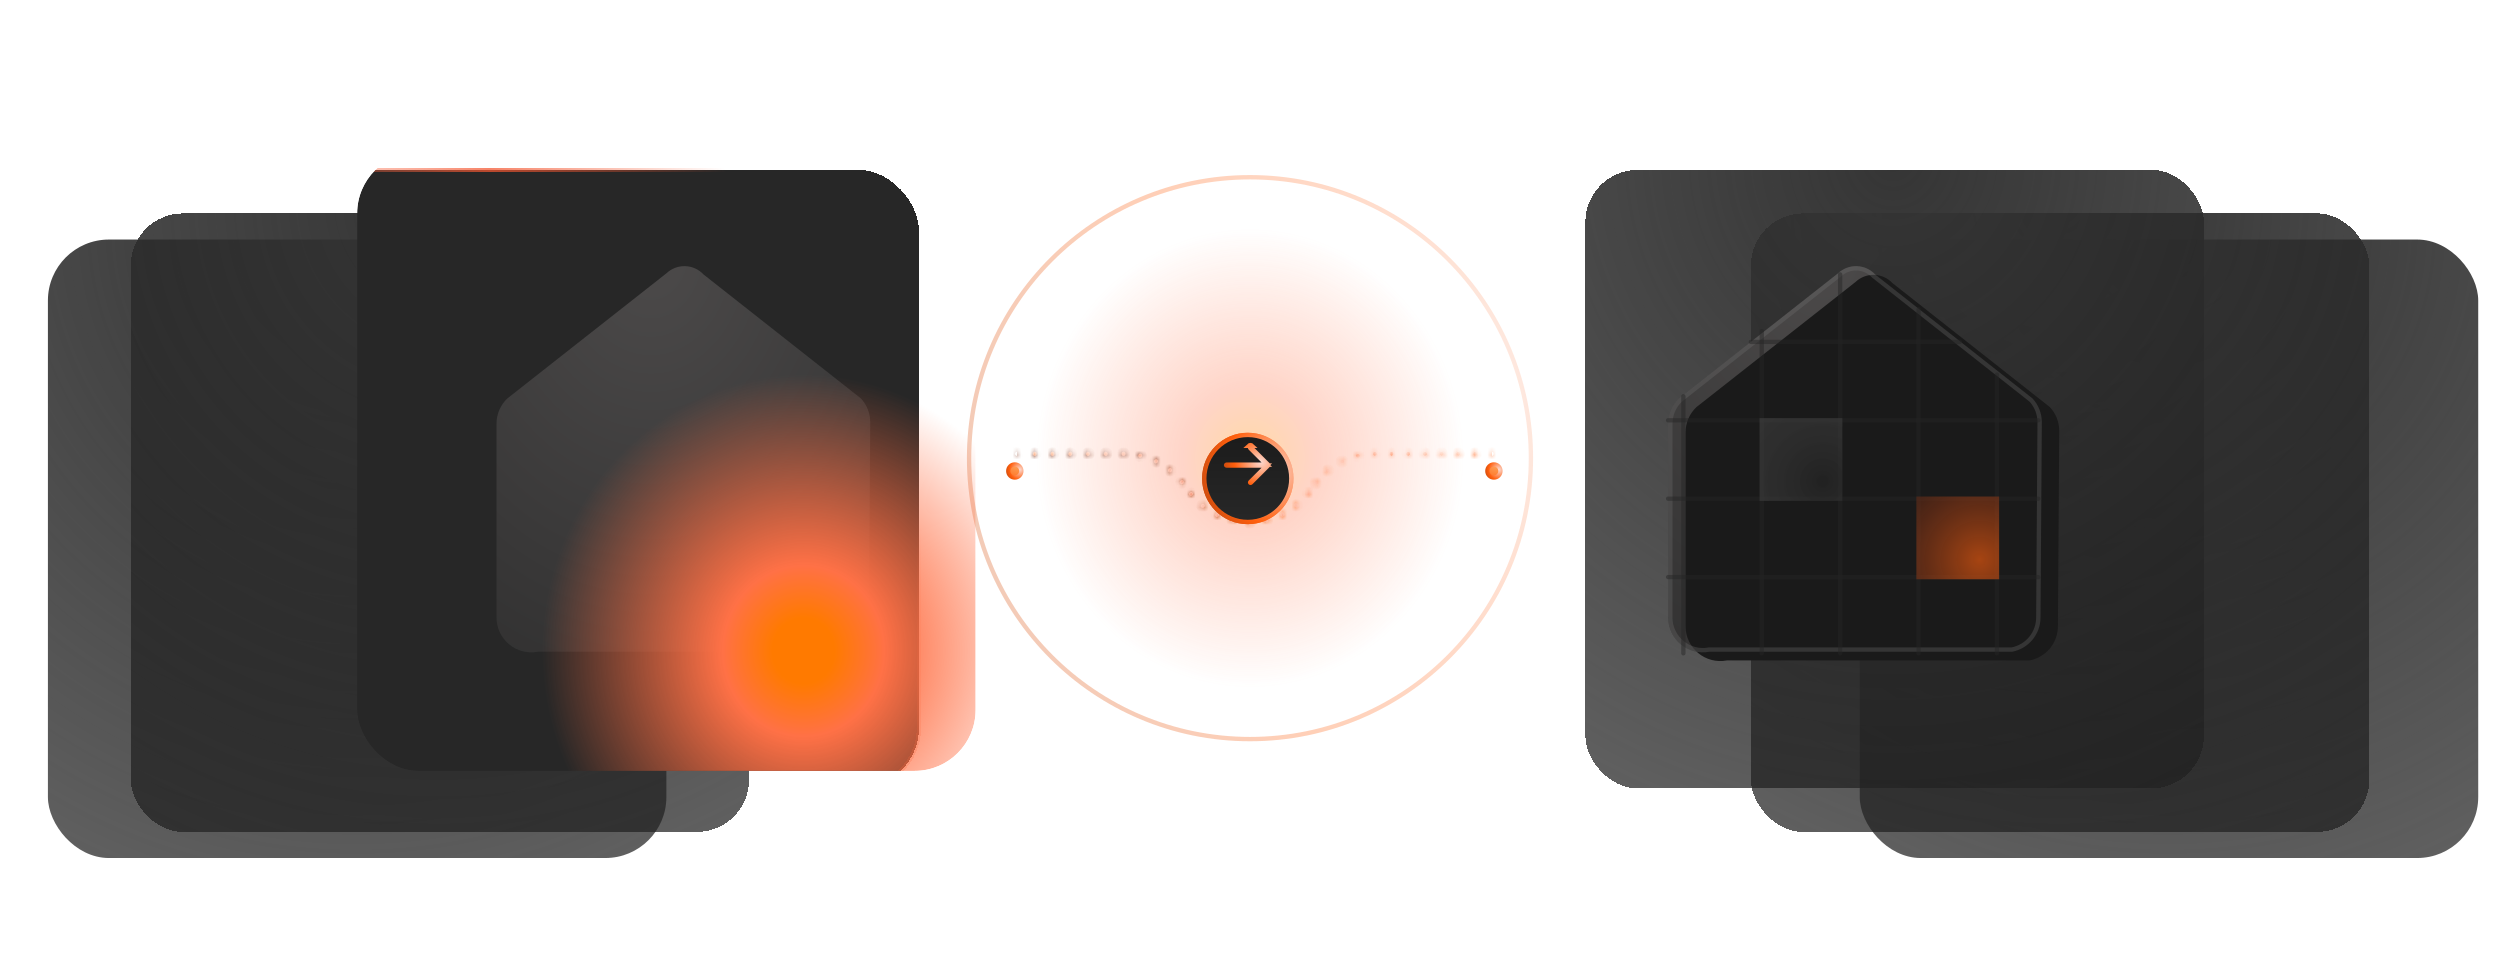 <svg width="574" height="221" viewBox="0 0 574 221" fill="none" xmlns="http://www.w3.org/2000/svg">
<mask id="mask0_698_5961" style="mask-type:luminance" maskUnits="userSpaceOnUse" x="182" y="0" width="210" height="211">
<path d="M182.5 0.5H391.5V210.5H182.5V0.5Z" fill="white" stroke="white"/>
</mask>
<g mask="url(#mask0_698_5961)">
<g opacity="0.3" filter="url(#filter0_f_698_5961)">
<path d="M351.5 105.195C351.5 140.818 322.622 169.695 287 169.695C251.378 169.695 222.5 140.818 222.5 105.195C222.5 69.573 251.378 40.695 287 40.695C322.622 40.695 351.5 69.573 351.5 105.195Z" fill="url(#paint0_radial_698_5961)" stroke="url(#paint1_radial_698_5961)"/>
</g>
<mask id="path-3-inside-1_698_5961" fill="white">
<path fill-rule="evenodd" clip-rule="evenodd" d="M233.55 104.695H233.5V103.695H233.55C233.683 103.695 233.81 103.748 233.904 103.842C233.997 103.936 234.05 104.063 234.05 104.195C234.05 104.328 233.997 104.455 233.904 104.549C233.81 104.643 233.683 104.695 233.55 104.695ZM237.029 104.195C237.029 104.063 237.082 103.936 237.175 103.842C237.269 103.748 237.396 103.695 237.529 103.695H237.628C237.761 103.695 237.888 103.748 237.982 103.842C238.075 103.936 238.128 104.063 238.128 104.195C238.128 104.328 238.075 104.455 237.982 104.549C237.888 104.643 237.761 104.695 237.628 104.695H237.529C237.396 104.695 237.269 104.643 237.175 104.549C237.082 104.455 237.029 104.328 237.029 104.195ZM241.107 104.195C241.107 104.063 241.16 103.936 241.253 103.842C241.347 103.748 241.474 103.695 241.607 103.695H241.706C241.839 103.695 241.966 103.748 242.06 103.842C242.153 103.936 242.206 104.063 242.206 104.195C242.206 104.328 242.153 104.455 242.06 104.549C241.966 104.643 241.839 104.695 241.706 104.695H241.607C241.474 104.695 241.347 104.643 241.253 104.549C241.16 104.455 241.107 104.328 241.107 104.195ZM245.185 104.195C245.185 104.063 245.238 103.936 245.331 103.842C245.425 103.748 245.552 103.695 245.685 103.695H245.785C245.918 103.695 246.045 103.748 246.139 103.842C246.232 103.936 246.285 104.063 246.285 104.195C246.285 104.328 246.232 104.455 246.139 104.549C246.045 104.643 245.918 104.695 245.785 104.695H245.685C245.552 104.695 245.425 104.643 245.331 104.549C245.238 104.455 245.185 104.328 245.185 104.195ZM249.264 104.195C249.264 104.063 249.317 103.936 249.41 103.842C249.504 103.748 249.631 103.695 249.764 103.695H249.863C249.996 103.695 250.123 103.748 250.217 103.842C250.31 103.936 250.363 104.063 250.363 104.195C250.363 104.328 250.31 104.455 250.217 104.549C250.123 104.643 249.996 104.695 249.863 104.695H249.764C249.631 104.695 249.504 104.643 249.41 104.549C249.317 104.455 249.264 104.328 249.264 104.195ZM253.342 104.195C253.342 104.063 253.395 103.936 253.488 103.842C253.582 103.748 253.709 103.695 253.842 103.695H253.941C254.074 103.695 254.201 103.748 254.295 103.842C254.388 103.936 254.441 104.063 254.441 104.195C254.441 104.328 254.388 104.455 254.295 104.549C254.201 104.643 254.074 104.695 253.941 104.695H253.842C253.709 104.695 253.582 104.643 253.488 104.549C253.395 104.455 253.342 104.328 253.342 104.195ZM257.42 104.195C257.42 104.063 257.473 103.936 257.566 103.842C257.66 103.748 257.787 103.695 257.92 103.695H258.018C258.151 103.696 258.278 103.749 258.371 103.842C258.465 103.936 258.517 104.064 258.517 104.196C258.517 104.329 258.464 104.456 258.37 104.55C258.276 104.643 258.149 104.696 258.016 104.695H257.92C257.787 104.695 257.66 104.643 257.566 104.549C257.473 104.455 257.42 104.328 257.42 104.195ZM315.655 104.695H315.608C315.475 104.696 315.348 104.643 315.254 104.55C315.16 104.456 315.107 104.329 315.107 104.196C315.107 104.064 315.159 103.936 315.253 103.842C315.346 103.749 315.473 103.696 315.606 103.695H315.701C315.834 103.695 315.961 103.748 316.055 103.842C316.148 103.936 316.201 104.063 316.201 104.195C316.201 104.328 316.148 104.455 316.055 104.549C315.961 104.643 315.834 104.695 315.701 104.695H315.655ZM318.943 104.195C318.943 104.063 318.996 103.936 319.089 103.842C319.183 103.748 319.31 103.695 319.443 103.695H319.536C319.669 103.695 319.796 103.748 319.89 103.842C319.983 103.936 320.036 104.063 320.036 104.195C320.036 104.328 319.983 104.455 319.89 104.549C319.796 104.643 319.669 104.695 319.536 104.695H319.443C319.31 104.695 319.183 104.643 319.089 104.549C318.996 104.455 318.943 104.328 318.943 104.195ZM322.778 104.195C322.778 104.063 322.831 103.936 322.924 103.842C323.018 103.748 323.145 103.695 323.278 103.695H323.372C323.505 103.695 323.632 103.748 323.726 103.842C323.819 103.936 323.872 104.063 323.872 104.195C323.872 104.328 323.819 104.455 323.726 104.549C323.632 104.643 323.505 104.695 323.372 104.695H323.278C323.145 104.695 323.018 104.643 322.924 104.549C322.831 104.455 322.778 104.328 322.778 104.195ZM326.613 104.195C326.613 104.063 326.666 103.936 326.759 103.842C326.853 103.748 326.98 103.695 327.113 103.695H327.207C327.34 103.695 327.467 103.748 327.561 103.842C327.654 103.936 327.707 104.063 327.707 104.195C327.707 104.328 327.654 104.455 327.561 104.549C327.467 104.643 327.34 104.695 327.207 104.695H327.113C326.98 104.695 326.853 104.643 326.759 104.549C326.666 104.455 326.613 104.328 326.613 104.195ZM330.448 104.195C330.448 104.063 330.501 103.936 330.594 103.842C330.688 103.748 330.815 103.695 330.948 103.695H331.042C331.175 103.695 331.302 103.748 331.396 103.842C331.489 103.936 331.542 104.063 331.542 104.195C331.542 104.328 331.489 104.455 331.396 104.549C331.302 104.643 331.175 104.695 331.042 104.695H330.948C330.815 104.695 330.688 104.643 330.594 104.549C330.501 104.455 330.448 104.328 330.448 104.195ZM334.283 104.195C334.283 104.063 334.336 103.936 334.429 103.842C334.523 103.748 334.65 103.695 334.783 103.695H334.877C335.01 103.695 335.137 103.748 335.231 103.842C335.324 103.936 335.377 104.063 335.377 104.195C335.377 104.328 335.324 104.455 335.231 104.549C335.137 104.643 335.01 104.695 334.877 104.695H334.783C334.65 104.695 334.523 104.643 334.429 104.549C334.336 104.455 334.283 104.328 334.283 104.195ZM338.118 104.195C338.118 104.063 338.171 103.936 338.264 103.842C338.358 103.748 338.485 103.695 338.618 103.695H338.712C338.845 103.695 338.972 103.748 339.066 103.842C339.159 103.936 339.212 104.063 339.212 104.195C339.212 104.328 339.159 104.455 339.066 104.549C338.972 104.643 338.845 104.695 338.712 104.695H338.618C338.485 104.695 338.358 104.643 338.264 104.549C338.171 104.455 338.118 104.328 338.118 104.195ZM341.953 104.195C341.953 104.063 342.006 103.936 342.099 103.842C342.193 103.748 342.32 103.695 342.453 103.695H342.5V104.695H342.453C342.32 104.695 342.193 104.643 342.099 104.549C342.006 104.455 341.953 104.328 341.953 104.195ZM261.256 104.508C261.286 104.379 261.366 104.267 261.478 104.196C261.59 104.126 261.726 104.102 261.855 104.131L261.949 104.153C262.078 104.183 262.19 104.264 262.26 104.376C262.33 104.489 262.353 104.625 262.323 104.754C262.292 104.883 262.212 104.995 262.1 105.065C261.987 105.135 261.851 105.157 261.722 105.127L261.633 105.106C261.504 105.077 261.391 104.997 261.321 104.885C261.25 104.773 261.227 104.638 261.256 104.508ZM312.32 104.517C312.335 104.581 312.337 104.648 312.326 104.712C312.315 104.777 312.292 104.839 312.257 104.895C312.222 104.951 312.177 104.999 312.123 105.037C312.07 105.075 312.009 105.103 311.945 105.117L311.855 105.138C311.791 105.155 311.724 105.158 311.658 105.149C311.592 105.139 311.529 105.116 311.472 105.082C311.415 105.048 311.366 105.002 311.327 104.948C311.287 104.895 311.259 104.834 311.244 104.769C311.229 104.704 311.227 104.637 311.237 104.572C311.248 104.506 311.272 104.443 311.308 104.387C311.343 104.331 311.39 104.282 311.444 104.244C311.498 104.206 311.56 104.179 311.625 104.165L311.72 104.143C311.849 104.113 311.985 104.136 312.097 104.206C312.21 104.276 312.29 104.388 312.32 104.517ZM264.922 105.673C264.951 105.614 264.99 105.561 265.039 105.518C265.088 105.474 265.145 105.441 265.207 105.419C265.269 105.397 265.335 105.388 265.4 105.392C265.466 105.396 265.53 105.413 265.589 105.441L265.676 105.483C265.735 105.512 265.788 105.552 265.831 105.602C265.875 105.651 265.908 105.708 265.929 105.77C265.95 105.833 265.959 105.898 265.955 105.964C265.951 106.029 265.934 106.093 265.905 106.152C265.876 106.211 265.836 106.264 265.787 106.307C265.737 106.351 265.68 106.384 265.618 106.405C265.556 106.427 265.49 106.435 265.425 106.431C265.359 106.427 265.295 106.41 265.236 106.381L265.154 106.341C265.095 106.313 265.042 106.273 264.998 106.224C264.954 106.175 264.921 106.118 264.899 106.056C264.878 105.993 264.869 105.928 264.872 105.862C264.876 105.797 264.893 105.732 264.922 105.673ZM308.612 105.714C308.67 105.833 308.679 105.971 308.636 106.096C308.594 106.221 308.503 106.325 308.384 106.383L308.301 106.424C308.242 106.454 308.178 106.472 308.112 106.477C308.046 106.482 307.98 106.474 307.918 106.453C307.855 106.433 307.797 106.4 307.747 106.356C307.697 106.313 307.656 106.261 307.627 106.202C307.598 106.142 307.58 106.078 307.576 106.012C307.571 105.947 307.58 105.88 307.601 105.818C307.622 105.755 307.656 105.698 307.699 105.648C307.743 105.599 307.796 105.558 307.855 105.529L307.943 105.486C308.062 105.428 308.199 105.419 308.325 105.462C308.45 105.505 308.553 105.595 308.612 105.714ZM268.231 107.632C268.272 107.581 268.323 107.538 268.38 107.507C268.438 107.475 268.501 107.455 268.567 107.448C268.632 107.441 268.698 107.447 268.761 107.465C268.824 107.484 268.883 107.514 268.934 107.555L269.01 107.616C269.104 107.703 269.161 107.822 269.171 107.949C269.18 108.076 269.14 108.202 269.06 108.301C268.979 108.4 268.864 108.465 268.737 108.482C268.611 108.499 268.483 108.467 268.379 108.392L268.308 108.335C268.257 108.294 268.214 108.243 268.183 108.186C268.151 108.128 268.131 108.065 268.124 108C268.117 107.934 268.123 107.868 268.141 107.805C268.159 107.742 268.19 107.684 268.231 107.632ZM305.274 107.723C305.358 107.826 305.398 107.957 305.384 108.089C305.371 108.221 305.306 108.342 305.204 108.426L305.132 108.485C305.082 108.53 305.023 108.564 304.959 108.586C304.896 108.607 304.828 108.616 304.761 108.61C304.694 108.605 304.629 108.587 304.57 108.556C304.51 108.525 304.457 108.482 304.414 108.431C304.371 108.379 304.339 108.319 304.32 108.255C304.301 108.19 304.295 108.123 304.303 108.056C304.31 107.989 304.331 107.924 304.364 107.866C304.397 107.807 304.442 107.756 304.495 107.715L304.57 107.653C304.621 107.612 304.679 107.58 304.742 107.561C304.805 107.542 304.871 107.536 304.936 107.542C305.002 107.549 305.065 107.568 305.123 107.599C305.181 107.63 305.232 107.672 305.274 107.723ZM271.016 110.284C271.12 110.203 271.253 110.166 271.385 110.181C271.517 110.197 271.637 110.264 271.719 110.368L271.748 110.406L271.774 110.439C271.85 110.544 271.883 110.674 271.865 110.803C271.847 110.931 271.78 111.048 271.678 111.128C271.576 111.207 271.447 111.245 271.318 111.231C271.189 111.218 271.07 111.155 270.987 111.055L270.961 111.022L270.933 110.987C270.892 110.936 270.862 110.877 270.844 110.813C270.826 110.75 270.821 110.684 270.829 110.619C270.836 110.553 270.857 110.49 270.889 110.433C270.921 110.375 270.964 110.325 271.016 110.284ZM302.481 110.439C302.7 110.607 302.741 110.921 302.572 111.14L302.544 111.176L302.522 111.205C302.483 111.26 302.434 111.306 302.376 111.341C302.319 111.376 302.256 111.4 302.189 111.41C302.123 111.419 302.055 111.416 301.99 111.399C301.925 111.383 301.864 111.353 301.811 111.312C301.758 111.272 301.713 111.221 301.68 111.162C301.647 111.104 301.626 111.04 301.618 110.973C301.61 110.906 301.616 110.839 301.635 110.774C301.654 110.71 301.686 110.65 301.728 110.598L301.75 110.569L301.78 110.53C301.82 110.478 301.87 110.435 301.927 110.402C301.984 110.369 302.046 110.348 302.112 110.339C302.177 110.331 302.243 110.335 302.306 110.352C302.37 110.37 302.429 110.399 302.481 110.439ZM300.669 112.807C300.889 112.974 300.931 113.288 300.763 113.507L300.741 113.536L300.711 113.575C300.629 113.678 300.511 113.745 300.38 113.761C300.25 113.777 300.119 113.741 300.015 113.661C299.911 113.581 299.842 113.463 299.824 113.333C299.806 113.204 299.84 113.072 299.918 112.966L299.946 112.929L299.968 112.9C300.008 112.848 300.058 112.804 300.115 112.772C300.171 112.739 300.234 112.717 300.299 112.709C300.364 112.7 300.43 112.704 300.494 112.721C300.557 112.738 300.617 112.767 300.669 112.807ZM273.117 112.965C273.169 112.925 273.228 112.895 273.291 112.877C273.355 112.86 273.421 112.855 273.486 112.863C273.551 112.871 273.614 112.892 273.671 112.924C273.728 112.956 273.779 113 273.819 113.051L273.845 113.083L273.873 113.12C273.917 113.171 273.95 113.231 273.97 113.295C273.991 113.36 273.998 113.427 273.991 113.495C273.985 113.562 273.965 113.627 273.932 113.686C273.9 113.745 273.856 113.797 273.803 113.839C273.75 113.881 273.689 113.911 273.624 113.929C273.559 113.947 273.491 113.951 273.424 113.941C273.357 113.932 273.293 113.909 273.235 113.874C273.178 113.839 273.127 113.793 273.088 113.738L273.057 113.7L273.032 113.667C272.991 113.616 272.962 113.556 272.944 113.493C272.926 113.43 272.921 113.364 272.929 113.299C272.937 113.234 272.958 113.171 272.99 113.113C273.022 113.056 273.065 113.006 273.117 112.965ZM298.084 115.676C298.126 115.727 298.158 115.785 298.178 115.848C298.197 115.911 298.204 115.977 298.198 116.042C298.192 116.108 298.174 116.171 298.143 116.229C298.112 116.288 298.071 116.339 298.02 116.381L297.946 116.443C297.844 116.528 297.712 116.568 297.58 116.555C297.448 116.543 297.326 116.478 297.241 116.376C297.157 116.273 297.117 116.142 297.129 116.01C297.142 115.877 297.207 115.756 297.309 115.671L297.38 115.613C297.482 115.528 297.613 115.487 297.745 115.499C297.877 115.511 297.999 115.575 298.084 115.676ZM275.74 115.808C275.824 115.706 275.945 115.64 276.077 115.627C276.208 115.613 276.34 115.653 276.443 115.736L276.514 115.794C276.616 115.878 276.682 115.998 276.696 116.13C276.709 116.261 276.671 116.393 276.588 116.496C276.505 116.599 276.385 116.664 276.253 116.679C276.122 116.694 275.99 116.656 275.887 116.573L275.812 116.512C275.761 116.471 275.719 116.42 275.687 116.362C275.656 116.304 275.637 116.241 275.63 116.175C275.623 116.11 275.63 116.044 275.648 115.981C275.667 115.918 275.698 115.859 275.74 115.808ZM294.909 117.893C294.968 118.012 294.978 118.149 294.936 118.275C294.895 118.401 294.805 118.505 294.686 118.564L294.599 118.607C294.481 118.657 294.349 118.661 294.229 118.616C294.109 118.572 294.01 118.483 293.953 118.368C293.897 118.253 293.886 118.121 293.924 117.999C293.961 117.877 294.045 117.773 294.156 117.71L294.238 117.669C294.297 117.64 294.361 117.622 294.426 117.618C294.492 117.613 294.558 117.621 294.62 117.642C294.682 117.663 294.74 117.696 294.789 117.739C294.839 117.782 294.88 117.835 294.909 117.893ZM278.94 117.987C278.998 117.868 279.101 117.777 279.226 117.734C279.351 117.69 279.489 117.698 279.608 117.756L279.691 117.796C279.753 117.823 279.809 117.862 279.855 117.911C279.901 117.959 279.938 118.017 279.961 118.08C279.985 118.143 279.995 118.21 279.992 118.278C279.989 118.345 279.973 118.411 279.944 118.472C279.915 118.532 279.874 118.586 279.823 118.631C279.772 118.675 279.713 118.709 279.649 118.73C279.585 118.751 279.518 118.759 279.451 118.754C279.384 118.748 279.319 118.729 279.259 118.697L279.171 118.655C279.052 118.597 278.961 118.494 278.917 118.369C278.874 118.244 278.882 118.107 278.94 117.987ZM291.312 119.324C291.327 119.388 291.33 119.454 291.32 119.519C291.309 119.584 291.286 119.646 291.252 119.702C291.218 119.759 291.173 119.807 291.119 119.846C291.066 119.884 291.006 119.912 290.942 119.927L290.847 119.949C290.718 119.979 290.582 119.957 290.469 119.887C290.357 119.817 290.277 119.705 290.246 119.576C290.216 119.447 290.239 119.311 290.309 119.198C290.379 119.086 290.491 119.005 290.62 118.975L290.709 118.954C290.773 118.939 290.839 118.936 290.904 118.947C290.969 118.957 291.031 118.98 291.087 119.014C291.143 119.049 291.192 119.094 291.23 119.147C291.269 119.2 291.297 119.26 291.312 119.324ZM282.554 119.376C282.583 119.247 282.663 119.135 282.775 119.064C282.887 118.993 283.023 118.97 283.152 118.999L283.242 119.019C283.308 119.032 283.37 119.058 283.426 119.095C283.481 119.132 283.529 119.18 283.565 119.236C283.602 119.292 283.627 119.354 283.639 119.42C283.651 119.486 283.65 119.553 283.636 119.618C283.621 119.684 283.594 119.745 283.555 119.8C283.517 119.854 283.467 119.9 283.41 119.936C283.354 119.971 283.29 119.994 283.224 120.004C283.158 120.015 283.091 120.012 283.026 119.995L282.931 119.974C282.802 119.945 282.689 119.866 282.619 119.753C282.548 119.641 282.525 119.506 282.554 119.376ZM287.484 119.906C287.485 119.972 287.472 120.037 287.447 120.098C287.423 120.159 287.386 120.214 287.34 120.261C287.294 120.308 287.24 120.345 287.179 120.371C287.119 120.396 287.054 120.41 286.988 120.41L286.891 120.411C286.825 120.412 286.76 120.399 286.699 120.374C286.639 120.349 286.583 120.313 286.537 120.266C286.49 120.22 286.453 120.165 286.428 120.104C286.402 120.044 286.389 119.979 286.389 119.913C286.389 119.848 286.401 119.783 286.426 119.722C286.451 119.661 286.488 119.606 286.534 119.559C286.58 119.513 286.635 119.476 286.696 119.45C286.756 119.425 286.821 119.412 286.887 119.411L286.979 119.41C287.112 119.41 287.239 119.461 287.334 119.554C287.428 119.647 287.482 119.774 287.484 119.906Z"/>
</mask>
<path fill-rule="evenodd" clip-rule="evenodd" d="M233.55 104.695H233.5V103.695H233.55C233.683 103.695 233.81 103.748 233.904 103.842C233.997 103.936 234.05 104.063 234.05 104.195C234.05 104.328 233.997 104.455 233.904 104.549C233.81 104.643 233.683 104.695 233.55 104.695ZM237.029 104.195C237.029 104.063 237.082 103.936 237.175 103.842C237.269 103.748 237.396 103.695 237.529 103.695H237.628C237.761 103.695 237.888 103.748 237.982 103.842C238.075 103.936 238.128 104.063 238.128 104.195C238.128 104.328 238.075 104.455 237.982 104.549C237.888 104.643 237.761 104.695 237.628 104.695H237.529C237.396 104.695 237.269 104.643 237.175 104.549C237.082 104.455 237.029 104.328 237.029 104.195ZM241.107 104.195C241.107 104.063 241.16 103.936 241.253 103.842C241.347 103.748 241.474 103.695 241.607 103.695H241.706C241.839 103.695 241.966 103.748 242.06 103.842C242.153 103.936 242.206 104.063 242.206 104.195C242.206 104.328 242.153 104.455 242.06 104.549C241.966 104.643 241.839 104.695 241.706 104.695H241.607C241.474 104.695 241.347 104.643 241.253 104.549C241.16 104.455 241.107 104.328 241.107 104.195ZM245.185 104.195C245.185 104.063 245.238 103.936 245.331 103.842C245.425 103.748 245.552 103.695 245.685 103.695H245.785C245.918 103.695 246.045 103.748 246.139 103.842C246.232 103.936 246.285 104.063 246.285 104.195C246.285 104.328 246.232 104.455 246.139 104.549C246.045 104.643 245.918 104.695 245.785 104.695H245.685C245.552 104.695 245.425 104.643 245.331 104.549C245.238 104.455 245.185 104.328 245.185 104.195ZM249.264 104.195C249.264 104.063 249.317 103.936 249.41 103.842C249.504 103.748 249.631 103.695 249.764 103.695H249.863C249.996 103.695 250.123 103.748 250.217 103.842C250.31 103.936 250.363 104.063 250.363 104.195C250.363 104.328 250.31 104.455 250.217 104.549C250.123 104.643 249.996 104.695 249.863 104.695H249.764C249.631 104.695 249.504 104.643 249.41 104.549C249.317 104.455 249.264 104.328 249.264 104.195ZM253.342 104.195C253.342 104.063 253.395 103.936 253.488 103.842C253.582 103.748 253.709 103.695 253.842 103.695H253.941C254.074 103.695 254.201 103.748 254.295 103.842C254.388 103.936 254.441 104.063 254.441 104.195C254.441 104.328 254.388 104.455 254.295 104.549C254.201 104.643 254.074 104.695 253.941 104.695H253.842C253.709 104.695 253.582 104.643 253.488 104.549C253.395 104.455 253.342 104.328 253.342 104.195ZM257.42 104.195C257.42 104.063 257.473 103.936 257.566 103.842C257.66 103.748 257.787 103.695 257.92 103.695H258.018C258.151 103.696 258.278 103.749 258.371 103.842C258.465 103.936 258.517 104.064 258.517 104.196C258.517 104.329 258.464 104.456 258.37 104.55C258.276 104.643 258.149 104.696 258.016 104.695H257.92C257.787 104.695 257.66 104.643 257.566 104.549C257.473 104.455 257.42 104.328 257.42 104.195ZM315.655 104.695H315.608C315.475 104.696 315.348 104.643 315.254 104.55C315.16 104.456 315.107 104.329 315.107 104.196C315.107 104.064 315.159 103.936 315.253 103.842C315.346 103.749 315.473 103.696 315.606 103.695H315.701C315.834 103.695 315.961 103.748 316.055 103.842C316.148 103.936 316.201 104.063 316.201 104.195C316.201 104.328 316.148 104.455 316.055 104.549C315.961 104.643 315.834 104.695 315.701 104.695H315.655ZM318.943 104.195C318.943 104.063 318.996 103.936 319.089 103.842C319.183 103.748 319.31 103.695 319.443 103.695H319.536C319.669 103.695 319.796 103.748 319.89 103.842C319.983 103.936 320.036 104.063 320.036 104.195C320.036 104.328 319.983 104.455 319.89 104.549C319.796 104.643 319.669 104.695 319.536 104.695H319.443C319.31 104.695 319.183 104.643 319.089 104.549C318.996 104.455 318.943 104.328 318.943 104.195ZM322.778 104.195C322.778 104.063 322.831 103.936 322.924 103.842C323.018 103.748 323.145 103.695 323.278 103.695H323.372C323.505 103.695 323.632 103.748 323.726 103.842C323.819 103.936 323.872 104.063 323.872 104.195C323.872 104.328 323.819 104.455 323.726 104.549C323.632 104.643 323.505 104.695 323.372 104.695H323.278C323.145 104.695 323.018 104.643 322.924 104.549C322.831 104.455 322.778 104.328 322.778 104.195ZM326.613 104.195C326.613 104.063 326.666 103.936 326.759 103.842C326.853 103.748 326.98 103.695 327.113 103.695H327.207C327.34 103.695 327.467 103.748 327.561 103.842C327.654 103.936 327.707 104.063 327.707 104.195C327.707 104.328 327.654 104.455 327.561 104.549C327.467 104.643 327.34 104.695 327.207 104.695H327.113C326.98 104.695 326.853 104.643 326.759 104.549C326.666 104.455 326.613 104.328 326.613 104.195ZM330.448 104.195C330.448 104.063 330.501 103.936 330.594 103.842C330.688 103.748 330.815 103.695 330.948 103.695H331.042C331.175 103.695 331.302 103.748 331.396 103.842C331.489 103.936 331.542 104.063 331.542 104.195C331.542 104.328 331.489 104.455 331.396 104.549C331.302 104.643 331.175 104.695 331.042 104.695H330.948C330.815 104.695 330.688 104.643 330.594 104.549C330.501 104.455 330.448 104.328 330.448 104.195ZM334.283 104.195C334.283 104.063 334.336 103.936 334.429 103.842C334.523 103.748 334.65 103.695 334.783 103.695H334.877C335.01 103.695 335.137 103.748 335.231 103.842C335.324 103.936 335.377 104.063 335.377 104.195C335.377 104.328 335.324 104.455 335.231 104.549C335.137 104.643 335.01 104.695 334.877 104.695H334.783C334.65 104.695 334.523 104.643 334.429 104.549C334.336 104.455 334.283 104.328 334.283 104.195ZM338.118 104.195C338.118 104.063 338.171 103.936 338.264 103.842C338.358 103.748 338.485 103.695 338.618 103.695H338.712C338.845 103.695 338.972 103.748 339.066 103.842C339.159 103.936 339.212 104.063 339.212 104.195C339.212 104.328 339.159 104.455 339.066 104.549C338.972 104.643 338.845 104.695 338.712 104.695H338.618C338.485 104.695 338.358 104.643 338.264 104.549C338.171 104.455 338.118 104.328 338.118 104.195ZM341.953 104.195C341.953 104.063 342.006 103.936 342.099 103.842C342.193 103.748 342.32 103.695 342.453 103.695H342.5V104.695H342.453C342.32 104.695 342.193 104.643 342.099 104.549C342.006 104.455 341.953 104.328 341.953 104.195ZM261.256 104.508C261.286 104.379 261.366 104.267 261.478 104.196C261.59 104.126 261.726 104.102 261.855 104.131L261.949 104.153C262.078 104.183 262.19 104.264 262.26 104.376C262.33 104.489 262.353 104.625 262.323 104.754C262.292 104.883 262.212 104.995 262.1 105.065C261.987 105.135 261.851 105.157 261.722 105.127L261.633 105.106C261.504 105.077 261.391 104.997 261.321 104.885C261.25 104.773 261.227 104.638 261.256 104.508ZM312.32 104.517C312.335 104.581 312.337 104.648 312.326 104.712C312.315 104.777 312.292 104.839 312.257 104.895C312.222 104.951 312.177 104.999 312.123 105.037C312.07 105.075 312.009 105.103 311.945 105.117L311.855 105.138C311.791 105.155 311.724 105.158 311.658 105.149C311.592 105.139 311.529 105.116 311.472 105.082C311.415 105.048 311.366 105.002 311.327 104.948C311.287 104.895 311.259 104.834 311.244 104.769C311.229 104.704 311.227 104.637 311.237 104.572C311.248 104.506 311.272 104.443 311.308 104.387C311.343 104.331 311.39 104.282 311.444 104.244C311.498 104.206 311.56 104.179 311.625 104.165L311.72 104.143C311.849 104.113 311.985 104.136 312.097 104.206C312.21 104.276 312.29 104.388 312.32 104.517ZM264.922 105.673C264.951 105.614 264.99 105.561 265.039 105.518C265.088 105.474 265.145 105.441 265.207 105.419C265.269 105.397 265.335 105.388 265.4 105.392C265.466 105.396 265.53 105.413 265.589 105.441L265.676 105.483C265.735 105.512 265.788 105.552 265.831 105.602C265.875 105.651 265.908 105.708 265.929 105.77C265.95 105.833 265.959 105.898 265.955 105.964C265.951 106.029 265.934 106.093 265.905 106.152C265.876 106.211 265.836 106.264 265.787 106.307C265.737 106.351 265.68 106.384 265.618 106.405C265.556 106.427 265.49 106.435 265.425 106.431C265.359 106.427 265.295 106.41 265.236 106.381L265.154 106.341C265.095 106.313 265.042 106.273 264.998 106.224C264.954 106.175 264.921 106.118 264.899 106.056C264.878 105.993 264.869 105.928 264.872 105.862C264.876 105.797 264.893 105.732 264.922 105.673ZM308.612 105.714C308.67 105.833 308.679 105.971 308.636 106.096C308.594 106.221 308.503 106.325 308.384 106.383L308.301 106.424C308.242 106.454 308.178 106.472 308.112 106.477C308.046 106.482 307.98 106.474 307.918 106.453C307.855 106.433 307.797 106.4 307.747 106.356C307.697 106.313 307.656 106.261 307.627 106.202C307.598 106.142 307.58 106.078 307.576 106.012C307.571 105.947 307.58 105.88 307.601 105.818C307.622 105.755 307.656 105.698 307.699 105.648C307.743 105.599 307.796 105.558 307.855 105.529L307.943 105.486C308.062 105.428 308.199 105.419 308.325 105.462C308.45 105.505 308.553 105.595 308.612 105.714ZM268.231 107.632C268.272 107.581 268.323 107.538 268.38 107.507C268.438 107.475 268.501 107.455 268.567 107.448C268.632 107.441 268.698 107.447 268.761 107.465C268.824 107.484 268.883 107.514 268.934 107.555L269.01 107.616C269.104 107.703 269.161 107.822 269.171 107.949C269.18 108.076 269.14 108.202 269.06 108.301C268.979 108.4 268.864 108.465 268.737 108.482C268.611 108.499 268.483 108.467 268.379 108.392L268.308 108.335C268.257 108.294 268.214 108.243 268.183 108.186C268.151 108.128 268.131 108.065 268.124 108C268.117 107.934 268.123 107.868 268.141 107.805C268.159 107.742 268.19 107.684 268.231 107.632ZM305.274 107.723C305.358 107.826 305.398 107.957 305.384 108.089C305.371 108.221 305.306 108.342 305.204 108.426L305.132 108.485C305.082 108.53 305.023 108.564 304.959 108.586C304.896 108.607 304.828 108.616 304.761 108.61C304.694 108.605 304.629 108.587 304.57 108.556C304.51 108.525 304.457 108.482 304.414 108.431C304.371 108.379 304.339 108.319 304.32 108.255C304.301 108.19 304.295 108.123 304.303 108.056C304.31 107.989 304.331 107.924 304.364 107.866C304.397 107.807 304.442 107.756 304.495 107.715L304.57 107.653C304.621 107.612 304.679 107.58 304.742 107.561C304.805 107.542 304.871 107.536 304.936 107.542C305.002 107.549 305.065 107.568 305.123 107.599C305.181 107.63 305.232 107.672 305.274 107.723ZM271.016 110.284C271.12 110.203 271.253 110.166 271.385 110.181C271.517 110.197 271.637 110.264 271.719 110.368L271.748 110.406L271.774 110.439C271.85 110.544 271.883 110.674 271.865 110.803C271.847 110.931 271.78 111.048 271.678 111.128C271.576 111.207 271.447 111.245 271.318 111.231C271.189 111.218 271.07 111.155 270.987 111.055L270.961 111.022L270.933 110.987C270.892 110.936 270.862 110.877 270.844 110.813C270.826 110.75 270.821 110.684 270.829 110.619C270.836 110.553 270.857 110.49 270.889 110.433C270.921 110.375 270.964 110.325 271.016 110.284ZM302.481 110.439C302.7 110.607 302.741 110.921 302.572 111.14L302.544 111.176L302.522 111.205C302.483 111.26 302.434 111.306 302.376 111.341C302.319 111.376 302.256 111.4 302.189 111.41C302.123 111.419 302.055 111.416 301.99 111.399C301.925 111.383 301.864 111.353 301.811 111.312C301.758 111.272 301.713 111.221 301.68 111.162C301.647 111.104 301.626 111.04 301.618 110.973C301.61 110.906 301.616 110.839 301.635 110.774C301.654 110.71 301.686 110.65 301.728 110.598L301.75 110.569L301.78 110.53C301.82 110.478 301.87 110.435 301.927 110.402C301.984 110.369 302.046 110.348 302.112 110.339C302.177 110.331 302.243 110.335 302.306 110.352C302.37 110.37 302.429 110.399 302.481 110.439ZM300.669 112.807C300.889 112.974 300.931 113.288 300.763 113.507L300.741 113.536L300.711 113.575C300.629 113.678 300.511 113.745 300.38 113.761C300.25 113.777 300.119 113.741 300.015 113.661C299.911 113.581 299.842 113.463 299.824 113.333C299.806 113.204 299.84 113.072 299.918 112.966L299.946 112.929L299.968 112.9C300.008 112.848 300.058 112.804 300.115 112.772C300.171 112.739 300.234 112.717 300.299 112.709C300.364 112.7 300.43 112.704 300.494 112.721C300.557 112.738 300.617 112.767 300.669 112.807ZM273.117 112.965C273.169 112.925 273.228 112.895 273.291 112.877C273.355 112.86 273.421 112.855 273.486 112.863C273.551 112.871 273.614 112.892 273.671 112.924C273.728 112.956 273.779 113 273.819 113.051L273.845 113.083L273.873 113.12C273.917 113.171 273.95 113.231 273.97 113.295C273.991 113.36 273.998 113.427 273.991 113.495C273.985 113.562 273.965 113.627 273.932 113.686C273.9 113.745 273.856 113.797 273.803 113.839C273.75 113.881 273.689 113.911 273.624 113.929C273.559 113.947 273.491 113.951 273.424 113.941C273.357 113.932 273.293 113.909 273.235 113.874C273.178 113.839 273.127 113.793 273.088 113.738L273.057 113.7L273.032 113.667C272.991 113.616 272.962 113.556 272.944 113.493C272.926 113.43 272.921 113.364 272.929 113.299C272.937 113.234 272.958 113.171 272.99 113.113C273.022 113.056 273.065 113.006 273.117 112.965ZM298.084 115.676C298.126 115.727 298.158 115.785 298.178 115.848C298.197 115.911 298.204 115.977 298.198 116.042C298.192 116.108 298.174 116.171 298.143 116.229C298.112 116.288 298.071 116.339 298.02 116.381L297.946 116.443C297.844 116.528 297.712 116.568 297.58 116.555C297.448 116.543 297.326 116.478 297.241 116.376C297.157 116.273 297.117 116.142 297.129 116.01C297.142 115.877 297.207 115.756 297.309 115.671L297.38 115.613C297.482 115.528 297.613 115.487 297.745 115.499C297.877 115.511 297.999 115.575 298.084 115.676ZM275.74 115.808C275.824 115.706 275.945 115.64 276.077 115.627C276.208 115.613 276.34 115.653 276.443 115.736L276.514 115.794C276.616 115.878 276.682 115.998 276.696 116.13C276.709 116.261 276.671 116.393 276.588 116.496C276.505 116.599 276.385 116.664 276.253 116.679C276.122 116.694 275.99 116.656 275.887 116.573L275.812 116.512C275.761 116.471 275.719 116.42 275.687 116.362C275.656 116.304 275.637 116.241 275.63 116.175C275.623 116.11 275.63 116.044 275.648 115.981C275.667 115.918 275.698 115.859 275.74 115.808ZM294.909 117.893C294.968 118.012 294.978 118.149 294.936 118.275C294.895 118.401 294.805 118.505 294.686 118.564L294.599 118.607C294.481 118.657 294.349 118.661 294.229 118.616C294.109 118.572 294.01 118.483 293.953 118.368C293.897 118.253 293.886 118.121 293.924 117.999C293.961 117.877 294.045 117.773 294.156 117.71L294.238 117.669C294.297 117.64 294.361 117.622 294.426 117.618C294.492 117.613 294.558 117.621 294.62 117.642C294.682 117.663 294.74 117.696 294.789 117.739C294.839 117.782 294.88 117.835 294.909 117.893ZM278.94 117.987C278.998 117.868 279.101 117.777 279.226 117.734C279.351 117.69 279.489 117.698 279.608 117.756L279.691 117.796C279.753 117.823 279.809 117.862 279.855 117.911C279.901 117.959 279.938 118.017 279.961 118.08C279.985 118.143 279.995 118.21 279.992 118.278C279.989 118.345 279.973 118.411 279.944 118.472C279.915 118.532 279.874 118.586 279.823 118.631C279.772 118.675 279.713 118.709 279.649 118.73C279.585 118.751 279.518 118.759 279.451 118.754C279.384 118.748 279.319 118.729 279.259 118.697L279.171 118.655C279.052 118.597 278.961 118.494 278.917 118.369C278.874 118.244 278.882 118.107 278.94 117.987ZM291.312 119.324C291.327 119.388 291.33 119.454 291.32 119.519C291.309 119.584 291.286 119.646 291.252 119.702C291.218 119.759 291.173 119.807 291.119 119.846C291.066 119.884 291.006 119.912 290.942 119.927L290.847 119.949C290.718 119.979 290.582 119.957 290.469 119.887C290.357 119.817 290.277 119.705 290.246 119.576C290.216 119.447 290.239 119.311 290.309 119.198C290.379 119.086 290.491 119.005 290.62 118.975L290.709 118.954C290.773 118.939 290.839 118.936 290.904 118.947C290.969 118.957 291.031 118.98 291.087 119.014C291.143 119.049 291.192 119.094 291.23 119.147C291.269 119.2 291.297 119.26 291.312 119.324ZM282.554 119.376C282.583 119.247 282.663 119.135 282.775 119.064C282.887 118.993 283.023 118.97 283.152 118.999L283.242 119.019C283.308 119.032 283.37 119.058 283.426 119.095C283.481 119.132 283.529 119.18 283.565 119.236C283.602 119.292 283.627 119.354 283.639 119.42C283.651 119.486 283.65 119.553 283.636 119.618C283.621 119.684 283.594 119.745 283.555 119.8C283.517 119.854 283.467 119.9 283.41 119.936C283.354 119.971 283.29 119.994 283.224 120.004C283.158 120.015 283.091 120.012 283.026 119.995L282.931 119.974C282.802 119.945 282.689 119.866 282.619 119.753C282.548 119.641 282.525 119.506 282.554 119.376ZM287.484 119.906C287.485 119.972 287.472 120.037 287.447 120.098C287.423 120.159 287.386 120.214 287.34 120.261C287.294 120.308 287.24 120.345 287.179 120.371C287.119 120.396 287.054 120.41 286.988 120.41L286.891 120.411C286.825 120.412 286.76 120.399 286.699 120.374C286.639 120.349 286.583 120.313 286.537 120.266C286.49 120.22 286.453 120.165 286.428 120.104C286.402 120.044 286.389 119.979 286.389 119.913C286.389 119.848 286.401 119.783 286.426 119.722C286.451 119.661 286.488 119.606 286.534 119.559C286.58 119.513 286.635 119.476 286.696 119.45C286.756 119.425 286.821 119.412 286.887 119.411L286.979 119.41C287.112 119.41 287.239 119.461 287.334 119.554C287.428 119.647 287.482 119.774 287.484 119.906Z" fill="url(#paint2_linear_698_5961)" stroke="url(#paint3_radial_698_5961)" stroke-width="2" mask="url(#path-3-inside-1_698_5961)"/>
<g filter="url(#filter1_di_698_5961)">
<path d="M286.493 95.695H286.494C292.013 95.695 296.487 100.169 296.487 105.688V105.689C296.487 111.208 292.013 115.682 286.494 115.682H286.493C280.974 115.682 276.5 111.208 276.5 105.689V105.688C276.5 100.169 280.974 95.695 286.493 95.695Z" fill="url(#paint4_linear_698_5961)" stroke="url(#paint5_radial_698_5961)"/>
<path d="M296.572 105.689C296.572 100.124 292.06 95.612 286.495 95.612C280.93 95.612 276.418 100.124 276.418 105.689C276.418 111.255 280.93 115.766 286.495 115.766C292.06 115.766 296.572 111.255 296.572 105.689Z" stroke="url(#paint6_radial_698_5961)" stroke-width="0.833"/>
</g>
<g filter="url(#filter2_di_698_5961)">
<path d="M287.029 101.726L287.031 101.724C287.04 101.715 287.05 101.708 287.062 101.703C287.074 101.698 287.087 101.695 287.1 101.695C287.113 101.695 287.126 101.698 287.138 101.703C287.15 101.708 287.16 101.715 287.169 101.724L287.17 101.725L291.17 105.725L291.171 105.726C291.181 105.735 291.188 105.746 291.193 105.758C291.198 105.77 291.2 105.783 291.2 105.796C291.2 105.809 291.198 105.821 291.193 105.833C291.188 105.845 291.181 105.856 291.171 105.865L291.17 105.866L287.179 109.857C287.161 109.873 287.137 109.881 287.113 109.881C287.087 109.88 287.063 109.87 287.044 109.851C287.026 109.833 287.015 109.808 287.015 109.782C287.015 109.758 287.023 109.735 287.038 109.716L290.005 106.749L290.858 105.896H289.651H281.6C281.573 105.896 281.548 105.885 281.529 105.866C281.511 105.848 281.5 105.822 281.5 105.796C281.5 105.769 281.511 105.744 281.529 105.725C281.548 105.706 281.573 105.696 281.6 105.696H289.651H290.858L290.005 104.842L287.03 101.866L287.029 101.865C287.019 101.856 287.012 101.845 287.007 101.833C287.002 101.821 287 101.809 287 101.796C287 101.783 287.002 101.77 287.007 101.758C287.012 101.746 287.019 101.735 287.029 101.726ZM287.33 101.241C287.402 101.271 287.468 101.316 287.524 101.372H286.676C286.732 101.316 286.798 101.271 286.87 101.241C286.943 101.211 287.021 101.195 287.1 101.195C287.179 101.195 287.257 101.211 287.33 101.241Z" fill="url(#paint7_radial_698_5961)" stroke="url(#paint8_radial_698_5961)"/>
</g>
<g filter="url(#filter3_di_698_5961)">
<path d="M234.5 104.195C234.5 105.024 233.828 105.695 233 105.695C232.172 105.695 231.5 105.024 231.5 104.195C231.5 103.367 232.172 102.695 233 102.695C233.828 102.695 234.5 103.367 234.5 104.195Z" fill="url(#paint9_radial_698_5961)" stroke="url(#paint10_radial_698_5961)"/>
</g>
<g filter="url(#filter4_di_698_5961)">
<path d="M344.5 104.195C344.5 105.024 343.828 105.695 343 105.695C342.172 105.695 341.5 105.024 341.5 104.195C341.5 103.367 342.172 102.695 343 102.695C343.828 102.695 344.5 103.367 344.5 104.195Z" fill="url(#paint11_radial_698_5961)" stroke="url(#paint12_radial_698_5961)"/>
</g>
</g>
<rect x="427" y="55" width="142" height="142" rx="14" fill="url(#paint13_radial_698_5961)"/>
<g filter="url(#filter5_d_698_5961)">
<rect x="389" y="45" width="142" height="142" rx="12" fill="url(#paint14_radial_698_5961)" shape-rendering="crispEdges"/>
</g>
<g filter="url(#filter6_d_698_5961)">
<rect x="351" y="35" width="142" height="142" rx="12" fill="url(#paint15_radial_698_5961)" shape-rendering="crispEdges"/>
</g>
<path d="M383 97.278C383 95.088 383.898 92.995 385.483 91.484L422.004 62.76C422.58 62.212 423.258 61.784 424 61.5C424.742 61.216 425.533 61.083 426.327 61.107C427.121 61.132 427.902 61.314 428.625 61.642C429.348 61.971 429.999 62.44 430.539 63.023L466.668 91.484C468.041 92.964 468.804 94.908 468.804 96.927L468.5 141.779C468.5 143.638 467.852 145.44 466.668 146.874C465.483 148.307 463.836 149.284 462.01 149.635H392.51C387.577 150.584 383 146.803 383 141.779V97.278Z" fill="url(#paint16_radial_698_5961)"/>
<g filter="url(#filter7_i_698_5961)">
<path d="M383 97.278C383 95.088 383.898 92.995 385.483 91.484L422.004 62.76C422.58 62.212 423.258 61.784 424 61.5C424.742 61.216 425.533 61.083 426.327 61.107C427.121 61.132 427.902 61.314 428.625 61.642C429.348 61.971 429.999 62.44 430.539 63.023L466.668 91.484C468.041 92.964 468.804 94.908 468.804 96.927L468.5 141.779C468.5 143.638 467.852 145.44 466.668 146.874C465.483 148.307 463.836 149.284 462.01 149.635H392.51C387.577 150.584 383 146.803 383 141.779V97.278Z" fill="#1A1A1A"/>
</g>
<path d="M422.314 63.153L422.332 63.138L422.349 63.122C422.877 62.62 423.498 62.227 424.179 61.967C424.859 61.707 425.584 61.585 426.312 61.607C427.039 61.63 427.755 61.796 428.418 62.098C429.081 62.399 429.678 62.829 430.173 63.363L430.199 63.391L430.23 63.415L466.327 91.853C467.598 93.236 468.303 95.046 468.304 96.925C468.304 96.926 468.304 96.926 468.304 96.927L468 141.775V141.779C468 143.522 467.393 145.211 466.282 146.555C465.182 147.887 463.655 148.798 461.962 149.135H392.51H392.462L392.416 149.144C387.791 150.033 383.5 146.489 383.5 141.779V97.278C383.5 95.233 384.336 93.277 385.811 91.863L422.314 63.153Z" stroke="#737373" stroke-opacity="0.31"/>
<path d="M468 132.5H383" stroke="#262626" stroke-opacity="0.47" stroke-linecap="round"/>
<path d="M468 114.5L383 114.5" stroke="#262626" stroke-opacity="0.47" stroke-linecap="round"/>
<path d="M468 96.5L383 96.5" stroke="#262626" stroke-opacity="0.47" stroke-linecap="round"/>
<path d="M450 78.5H402" stroke="#262626" stroke-opacity="0.47" stroke-linecap="round"/>
<path d="M404.5 150L404.5 76" stroke="#262626" stroke-opacity="0.47" stroke-linecap="round"/>
<path d="M386.5 150L386.5 91" stroke="#262626" stroke-opacity="0.47" stroke-linecap="round"/>
<path d="M422.5 150L422.5 63" stroke="#262626" stroke-opacity="0.47" stroke-linecap="round"/>
<path d="M440.5 150L440.5 71" stroke="#262626" stroke-opacity="0.47" stroke-linecap="round"/>
<path d="M458.5 150L458.5 86" stroke="#262626" stroke-opacity="0.47" stroke-linecap="round"/>
<rect opacity="0.75" x="440" y="114" width="19" height="19" fill="url(#paint17_radial_698_5961)"/>
<rect opacity="0.75" x="404" y="96" width="19" height="19" fill="url(#paint18_radial_698_5961)"/>
<rect x="11" y="55" width="142" height="142" rx="14" fill="url(#paint19_radial_698_5961)"/>
<g filter="url(#filter8_d_698_5961)">
<rect x="43" y="45" width="142" height="142" rx="12" fill="url(#paint20_radial_698_5961)" shape-rendering="crispEdges"/>
</g>
<g clip-path="url(#clip0_698_5961)">
<g filter="url(#filter9_d_698_5961)">
<rect x="82" y="35" width="142" height="142" rx="14" fill="#272727" shape-rendering="crispEdges"/>
<rect x="82" y="35" width="142" height="142" rx="14" stroke="url(#paint21_radial_698_5961)" shape-rendering="crispEdges"/>
</g>
<path d="M114 97.278C114 95.088 114.898 92.995 116.483 91.484L153.004 62.76C153.58 62.212 154.258 61.784 155 61.5C155.742 61.216 156.533 61.083 157.327 61.107C158.121 61.132 158.902 61.314 159.625 61.642C160.348 61.971 160.999 62.44 161.539 63.023L197.668 91.484C199.041 92.964 199.804 94.908 199.804 96.927L199.5 141.779C199.5 143.638 198.852 145.44 197.668 146.874C196.483 148.307 194.836 149.284 193.01 149.635H123.51C118.577 150.584 114 146.803 114 141.779V97.278Z" fill="url(#paint22_radial_698_5961)"/>
<g filter="url(#filter10_f_698_5961)">
<path d="M184.5 228C228.407 228 264 192.854 264 149.5C264 106.146 228.407 71 184.5 71C140.593 71 105 106.146 105 149.5C105 192.854 140.593 228 184.5 228Z" fill="url(#paint23_radial_698_5961)"/>
</g>
</g>
<defs>
<filter id="filter0_f_698_5961" x="182" y="0.195" width="210" height="210" filterUnits="userSpaceOnUse" color-interpolation-filters="sRGB">
<feFlood flood-opacity="0" result="BackgroundImageFix"/>
<feBlend mode="normal" in="SourceGraphic" in2="BackgroundImageFix" result="shape"/>
<feGaussianBlur stdDeviation="20" result="effect1_foregroundBlur_698_5961"/>
</filter>
<filter id="filter1_di_698_5961" x="269.334" y="91.862" width="34.32" height="34.319" filterUnits="userSpaceOnUse" color-interpolation-filters="sRGB">
<feFlood flood-opacity="0" result="BackgroundImageFix"/>
<feColorMatrix in="SourceAlpha" type="matrix" values="0 0 0 0 0 0 0 0 0 0 0 0 0 0 0 0 0 0 127 0" result="hardAlpha"/>
<feOffset dy="3.333"/>
<feGaussianBlur stdDeviation="3.333"/>
<feComposite in2="hardAlpha" operator="out"/>
<feColorMatrix type="matrix" values="0 0 0 0 0 0 0 0 0 0 0 0 0 0 0 0 0 0 0.25 0"/>
<feBlend mode="normal" in2="BackgroundImageFix" result="effect1_dropShadow_698_5961"/>
<feBlend mode="normal" in="SourceGraphic" in2="effect1_dropShadow_698_5961" result="shape"/>
<feColorMatrix in="SourceAlpha" type="matrix" values="0 0 0 0 0 0 0 0 0 0 0 0 0 0 0 0 0 0 127 0" result="hardAlpha"/>
<feOffset dy="0.833"/>
<feGaussianBlur stdDeviation="0.833"/>
<feComposite in2="hardAlpha" operator="arithmetic" k2="-1" k3="1"/>
<feColorMatrix type="matrix" values="0 0 0 0 0 0 0 0 0 0 0 0 0 0 0 0 0 0 0.25 0"/>
<feBlend mode="normal" in2="shape" result="effect2_innerShadow_698_5961"/>
</filter>
<filter id="filter2_di_698_5961" x="279.412" y="100.401" width="13.877" height="12.361" filterUnits="userSpaceOnUse" color-interpolation-filters="sRGB">
<feFlood flood-opacity="0" result="BackgroundImageFix"/>
<feColorMatrix in="SourceAlpha" type="matrix" values="0 0 0 0 0 0 0 0 0 0 0 0 0 0 0 0 0 0 127 0" result="hardAlpha"/>
<feOffset dy="0.794"/>
<feGaussianBlur stdDeviation="0.794"/>
<feComposite in2="hardAlpha" operator="out"/>
<feColorMatrix type="matrix" values="0 0 0 0 0 0 0 0 0 0 0 0 0 0 0 0 0 0 0.25 0"/>
<feBlend mode="normal" in2="BackgroundImageFix" result="effect1_dropShadow_698_5961"/>
<feBlend mode="normal" in="SourceGraphic" in2="effect1_dropShadow_698_5961" result="shape"/>
<feColorMatrix in="SourceAlpha" type="matrix" values="0 0 0 0 0 0 0 0 0 0 0 0 0 0 0 0 0 0 127 0" result="hardAlpha"/>
<feOffset dy="0.198"/>
<feGaussianBlur stdDeviation="0.099"/>
<feComposite in2="hardAlpha" operator="arithmetic" k2="-1" k3="1"/>
<feColorMatrix type="matrix" values="0 0 0 0 0 0 0 0 0 0 0 0 0 0 0 0 0 0 0.25 0"/>
<feBlend mode="normal" in2="shape" result="effect2_innerShadow_698_5961"/>
</filter>
<filter id="filter3_di_698_5961" x="225.74" y="100.881" width="14.52" height="15.834" filterUnits="userSpaceOnUse" color-interpolation-filters="sRGB">
<feFlood flood-opacity="0" result="BackgroundImageFix"/>
<feColorMatrix in="SourceAlpha" type="matrix" values="0 0 0 0 0 0 0 0 0 0 0 0 0 0 0 0 0 0 127 0" result="hardAlpha"/>
<feOffset dy="5.26"/>
<feGaussianBlur stdDeviation="2.63"/>
<feComposite in2="hardAlpha" operator="out"/>
<feColorMatrix type="matrix" values="0 0 0 0 0.945 0 0 0 0 0.298 0 0 0 0 0.153 0 0 0 0.07 0"/>
<feBlend mode="normal" in2="BackgroundImageFix" result="effect1_dropShadow_698_5961"/>
<feBlend mode="normal" in="SourceGraphic" in2="effect1_dropShadow_698_5961" result="shape"/>
<feColorMatrix in="SourceAlpha" type="matrix" values="0 0 0 0 0 0 0 0 0 0 0 0 0 0 0 0 0 0 127 0" result="hardAlpha"/>
<feOffset dy="-1.315"/>
<feGaussianBlur stdDeviation="0.657"/>
<feComposite in2="hardAlpha" operator="arithmetic" k2="-1" k3="1"/>
<feColorMatrix type="matrix" values="0 0 0 0 1 0 0 0 0 1 0 0 0 0 1 0 0 0 0.29 0"/>
<feBlend mode="normal" in2="shape" result="effect2_innerShadow_698_5961"/>
</filter>
<filter id="filter4_di_698_5961" x="335.74" y="100.881" width="14.52" height="15.834" filterUnits="userSpaceOnUse" color-interpolation-filters="sRGB">
<feFlood flood-opacity="0" result="BackgroundImageFix"/>
<feColorMatrix in="SourceAlpha" type="matrix" values="0 0 0 0 0 0 0 0 0 0 0 0 0 0 0 0 0 0 127 0" result="hardAlpha"/>
<feOffset dy="5.26"/>
<feGaussianBlur stdDeviation="2.63"/>
<feComposite in2="hardAlpha" operator="out"/>
<feColorMatrix type="matrix" values="0 0 0 0 0.945 0 0 0 0 0.298 0 0 0 0 0.153 0 0 0 0.07 0"/>
<feBlend mode="normal" in2="BackgroundImageFix" result="effect1_dropShadow_698_5961"/>
<feBlend mode="normal" in="SourceGraphic" in2="effect1_dropShadow_698_5961" result="shape"/>
<feColorMatrix in="SourceAlpha" type="matrix" values="0 0 0 0 0 0 0 0 0 0 0 0 0 0 0 0 0 0 127 0" result="hardAlpha"/>
<feOffset dy="-1.315"/>
<feGaussianBlur stdDeviation="0.657"/>
<feComposite in2="hardAlpha" operator="arithmetic" k2="-1" k3="1"/>
<feColorMatrix type="matrix" values="0 0 0 0 1 0 0 0 0 1 0 0 0 0 1 0 0 0 0.29 0"/>
<feBlend mode="normal" in2="shape" result="effect2_innerShadow_698_5961"/>
</filter>
<filter id="filter5_d_698_5961" x="372" y="19" width="202" height="202" filterUnits="userSpaceOnUse" color-interpolation-filters="sRGB">
<feFlood flood-opacity="0" result="BackgroundImageFix"/>
<feColorMatrix in="SourceAlpha" type="matrix" values="0 0 0 0 0 0 0 0 0 0 0 0 0 0 0 0 0 0 127 0" result="hardAlpha"/>
<feOffset dx="13" dy="4"/>
<feGaussianBlur stdDeviation="15"/>
<feComposite in2="hardAlpha" operator="out"/>
<feColorMatrix type="matrix" values="0 0 0 0 0 0 0 0 0 0 0 0 0 0 0 0 0 0 0.25 0"/>
<feBlend mode="normal" in2="BackgroundImageFix" result="effect1_dropShadow_698_5961"/>
<feBlend mode="normal" in="SourceGraphic" in2="effect1_dropShadow_698_5961" result="shape"/>
</filter>
<filter id="filter6_d_698_5961" x="334" y="9" width="202" height="202" filterUnits="userSpaceOnUse" color-interpolation-filters="sRGB">
<feFlood flood-opacity="0" result="BackgroundImageFix"/>
<feColorMatrix in="SourceAlpha" type="matrix" values="0 0 0 0 0 0 0 0 0 0 0 0 0 0 0 0 0 0 127 0" result="hardAlpha"/>
<feOffset dx="13" dy="4"/>
<feGaussianBlur stdDeviation="15"/>
<feComposite in2="hardAlpha" operator="out"/>
<feColorMatrix type="matrix" values="0 0 0 0 0 0 0 0 0 0 0 0 0 0 0 0 0 0 0.25 0"/>
<feBlend mode="normal" in2="BackgroundImageFix" result="effect1_dropShadow_698_5961"/>
<feBlend mode="normal" in="SourceGraphic" in2="effect1_dropShadow_698_5961" result="shape"/>
</filter>
<filter id="filter7_i_698_5961" x="383" y="61.105" width="89.803" height="90.677" filterUnits="userSpaceOnUse" color-interpolation-filters="sRGB">
<feFlood flood-opacity="0" result="BackgroundImageFix"/>
<feBlend mode="normal" in="SourceGraphic" in2="BackgroundImageFix" result="shape"/>
<feColorMatrix in="SourceAlpha" type="matrix" values="0 0 0 0 0 0 0 0 0 0 0 0 0 0 0 0 0 0 127 0" result="hardAlpha"/>
<feOffset dx="4" dy="2"/>
<feGaussianBlur stdDeviation="8.7"/>
<feComposite in2="hardAlpha" operator="arithmetic" k2="-1" k3="1"/>
<feColorMatrix type="matrix" values="0 0 0 0 0 0 0 0 0 0 0 0 0 0 0 0 0 0 0.44 0"/>
<feBlend mode="normal" in2="shape" result="effect1_innerShadow_698_5961"/>
</filter>
<filter id="filter8_d_698_5961" x="0" y="19" width="202" height="202" filterUnits="userSpaceOnUse" color-interpolation-filters="sRGB">
<feFlood flood-opacity="0" result="BackgroundImageFix"/>
<feColorMatrix in="SourceAlpha" type="matrix" values="0 0 0 0 0 0 0 0 0 0 0 0 0 0 0 0 0 0 127 0" result="hardAlpha"/>
<feOffset dx="-13" dy="4"/>
<feGaussianBlur stdDeviation="15"/>
<feComposite in2="hardAlpha" operator="out"/>
<feColorMatrix type="matrix" values="0 0 0 0 0 0 0 0 0 0 0 0 0 0 0 0 0 0 0.25 0"/>
<feBlend mode="normal" in2="BackgroundImageFix" result="effect1_dropShadow_698_5961"/>
<feBlend mode="normal" in="SourceGraphic" in2="effect1_dropShadow_698_5961" result="shape"/>
</filter>
<filter id="filter9_d_698_5961" x="38.5" y="8.5" width="203" height="203" filterUnits="userSpaceOnUse" color-interpolation-filters="sRGB">
<feFlood flood-opacity="0" result="BackgroundImageFix"/>
<feColorMatrix in="SourceAlpha" type="matrix" values="0 0 0 0 0 0 0 0 0 0 0 0 0 0 0 0 0 0 127 0" result="hardAlpha"/>
<feOffset dx="-13" dy="4"/>
<feGaussianBlur stdDeviation="15"/>
<feComposite in2="hardAlpha" operator="out"/>
<feColorMatrix type="matrix" values="0 0 0 0 0 0 0 0 0 0 0 0 0 0 0 0 0 0 0.25 0"/>
<feBlend mode="normal" in2="BackgroundImageFix" result="effect1_dropShadow_698_5961"/>
<feBlend mode="normal" in="SourceGraphic" in2="effect1_dropShadow_698_5961" result="shape"/>
</filter>
<filter id="filter10_f_698_5961" x="-45" y="-79" width="459" height="457" filterUnits="userSpaceOnUse" color-interpolation-filters="sRGB">
<feFlood flood-opacity="0" result="BackgroundImageFix"/>
<feBlend mode="normal" in="SourceGraphic" in2="BackgroundImageFix" result="shape"/>
<feGaussianBlur stdDeviation="75" result="effect1_foregroundBlur_698_5961"/>
</filter>
<radialGradient id="paint0_radial_698_5961" cx="0" cy="0" r="1" gradientUnits="userSpaceOnUse" gradientTransform="translate(287 105.195) rotate(90) scale(65 60.647)">
<stop offset="0.096" stop-color="#FF7A00"/>
<stop offset="0.25" stop-color="#FF7146"/>
<stop offset="0.81" stop-color="#FF6B3F" stop-opacity="0"/>
</radialGradient>
<radialGradient id="paint1_radial_698_5961" cx="0" cy="0" r="1" gradientUnits="userSpaceOnUse" gradientTransform="translate(324.225 95.038) rotate(113.356) scale(162.2)">
<stop stop-color="#FCDAD2"/>
<stop offset="0.475" stop-color="#FF5F0D"/>
<stop offset="1" stop-color="#7C2D12"/>
</radialGradient>
<linearGradient id="paint2_linear_698_5961" x1="173.975" y1="104.667" x2="394" y2="104.667" gradientUnits="userSpaceOnUse">
<stop offset="0.01" stop-color="#F97316" stop-opacity="0"/>
<stop offset="0.175" stop-color="#F97316"/>
<stop offset="0.49" stop-color="#FF987F"/>
<stop offset="0.825" stop-color="#FF5F0D"/>
<stop offset="1" stop-color="#F97316" stop-opacity="0"/>
</linearGradient>
<radialGradient id="paint3_radial_698_5961" cx="0" cy="0" r="1" gradientUnits="userSpaceOnUse" gradientTransform="translate(319.211 110.747) rotate(160.448) scale(57.215 49.575)">
<stop stop-color="#FCDAD2"/>
<stop offset="0.475" stop-color="#FF5F0D"/>
<stop offset="1" stop-color="#7C2D12"/>
</radialGradient>
<linearGradient id="paint4_linear_698_5961" x1="286.493" y1="95.195" x2="286.493" y2="116.182" gradientUnits="userSpaceOnUse">
<stop stop-color="#1B1B1B"/>
<stop offset="1" stop-color="#282828"/>
</linearGradient>
<radialGradient id="paint5_radial_698_5961" cx="0" cy="0" r="1" gradientUnits="userSpaceOnUse" gradientTransform="translate(292.503 104.049) rotate(113.356) scale(26.185)">
<stop stop-color="#FCDAD2"/>
<stop offset="0.475" stop-color="#FF5F0D"/>
<stop offset="1" stop-color="#7C2D12"/>
</radialGradient>
<radialGradient id="paint6_radial_698_5961" cx="0" cy="0" r="1" gradientUnits="userSpaceOnUse" gradientTransform="translate(292.266 104.115) rotate(113.356) scale(25.146 25.146)">
<stop stop-color="#FCDAD2"/>
<stop offset="0.475" stop-color="#FF5F0D"/>
<stop offset="1" stop-color="#7C2D12"/>
</radialGradient>
<radialGradient id="paint7_radial_698_5961" cx="0" cy="0" r="1" gradientUnits="userSpaceOnUse" gradientTransform="translate(290.299 104.048) rotate(140.571) scale(10.719 8.909)">
<stop stop-color="white"/>
<stop offset="1" stop-color="#666666"/>
</radialGradient>
<radialGradient id="paint8_radial_698_5961" cx="0" cy="0" r="1" gradientUnits="userSpaceOnUse" gradientTransform="translate(289.414 105.07) rotate(116.705) scale(11.778 12.991)">
<stop stop-color="#FCDAD2"/>
<stop offset="0.475" stop-color="#FF5F0D"/>
<stop offset="1" stop-color="#7C2D12"/>
</radialGradient>
<radialGradient id="paint9_radial_698_5961" cx="0" cy="0" r="1" gradientUnits="userSpaceOnUse" gradientTransform="translate(233.752 100.97) rotate(94.643) scale(6.758 5.27)">
<stop stop-color="#FDBA74"/>
<stop offset="1" stop-color="#FF5F0D"/>
</radialGradient>
<radialGradient id="paint10_radial_698_5961" cx="0" cy="0" r="1" gradientUnits="userSpaceOnUse" gradientTransform="translate(234.145 103.883) rotate(113.356) scale(4.991)">
<stop stop-color="#FCDAD2"/>
<stop offset="0.475" stop-color="#FF5F0D"/>
<stop offset="1" stop-color="#7C2D12"/>
</radialGradient>
<radialGradient id="paint11_radial_698_5961" cx="0" cy="0" r="1" gradientUnits="userSpaceOnUse" gradientTransform="translate(343.752 100.97) rotate(94.643) scale(6.758 5.27)">
<stop stop-color="#FDBA74"/>
<stop offset="1" stop-color="#FF5F0D"/>
</radialGradient>
<radialGradient id="paint12_radial_698_5961" cx="0" cy="0" r="1" gradientUnits="userSpaceOnUse" gradientTransform="translate(344.145 103.883) rotate(113.356) scale(4.991)">
<stop stop-color="#FCDAD2"/>
<stop offset="0.475" stop-color="#FF5F0D"/>
<stop offset="1" stop-color="#7C2D12"/>
</radialGradient>
<radialGradient id="paint13_radial_698_5961" cx="0" cy="0" r="1" gradientUnits="userSpaceOnUse" gradientTransform="translate(498 52.3) rotate(89.565) scale(190.073 182.064)">
<stop stop-color="#353535"/>
<stop offset="1" stop-color="#1C1C1C" stop-opacity="0.66"/>
</radialGradient>
<radialGradient id="paint14_radial_698_5961" cx="0" cy="0" r="1" gradientUnits="userSpaceOnUse" gradientTransform="translate(460 42.3) rotate(89.565) scale(190.073 182.064)">
<stop stop-color="#353535"/>
<stop offset="1" stop-color="#1C1C1C" stop-opacity="0.66"/>
</radialGradient>
<radialGradient id="paint15_radial_698_5961" cx="0" cy="0" r="1" gradientUnits="userSpaceOnUse" gradientTransform="translate(422 32.264) rotate(89.566) scale(190.182 182.064)">
<stop stop-color="#353535"/>
<stop offset="1" stop-color="#1C1C1C" stop-opacity="0.66"/>
</radialGradient>
<radialGradient id="paint16_radial_698_5961" cx="0" cy="0" r="1" gradientUnits="userSpaceOnUse" gradientTransform="translate(418.5 58.464) rotate(90) scale(151.536 120.884)">
<stop stop-color="#4C4A4A"/>
<stop offset="1" stop-color="#262626"/>
</radialGradient>
<radialGradient id="paint17_radial_698_5961" cx="0" cy="0" r="1" gradientUnits="userSpaceOnUse" gradientTransform="translate(454.5 128.5) rotate(-135) scale(20.506)">
<stop stop-color="#FF5F0D" stop-opacity="0.82"/>
<stop offset="1" stop-color="#7C2D12" stop-opacity="0.53"/>
</radialGradient>
<radialGradient id="paint18_radial_698_5961" cx="0" cy="0" r="1" gradientUnits="userSpaceOnUse" gradientTransform="translate(418.5 110.5) rotate(-135) scale(20.506)">
<stop stop-color="#262626" stop-opacity="0.82"/>
<stop offset="1" stop-color="#525252" stop-opacity="0.53"/>
</radialGradient>
<radialGradient id="paint19_radial_698_5961" cx="0" cy="0" r="1" gradientUnits="userSpaceOnUse" gradientTransform="translate(82 52.3) rotate(89.565) scale(190.073 182.064)">
<stop stop-color="#353535"/>
<stop offset="1" stop-color="#1C1C1C" stop-opacity="0.66"/>
</radialGradient>
<radialGradient id="paint20_radial_698_5961" cx="0" cy="0" r="1" gradientUnits="userSpaceOnUse" gradientTransform="translate(114 42.3) rotate(89.565) scale(190.073 182.064)">
<stop stop-color="#353535"/>
<stop offset="1" stop-color="#1C1C1C" stop-opacity="0.66"/>
</radialGradient>
<radialGradient id="paint21_radial_698_5961" cx="0" cy="0" r="1" gradientUnits="userSpaceOnUse" gradientTransform="translate(41.827 -26.16) rotate(52.605) scale(337.028 78.613)">
<stop stop-color="#FF7351" stop-opacity="0"/>
<stop offset="0.475" stop-color="#F35630" stop-opacity="0.73"/>
<stop offset="1" stop-color="#F45831" stop-opacity="0"/>
</radialGradient>
<radialGradient id="paint22_radial_698_5961" cx="0" cy="0" r="1" gradientUnits="userSpaceOnUse" gradientTransform="translate(149.5 58.464) rotate(90) scale(151.536 120.884)">
<stop stop-color="#4C4A4A"/>
<stop offset="1" stop-color="#262626"/>
</radialGradient>
<radialGradient id="paint23_radial_698_5961" cx="0" cy="0" r="1" gradientUnits="userSpaceOnUse" gradientTransform="translate(184.5 149.5) rotate(90) scale(78.5 74.176)">
<stop offset="0.096" stop-color="#FF7A00"/>
<stop offset="0.25" stop-color="#FF7146"/>
<stop offset="0.81" stop-color="#FF6B3F" stop-opacity="0"/>
</radialGradient>
<clipPath id="clip0_698_5961">
<rect x="82" y="35" width="142" height="142" rx="14" fill="white"/>
</clipPath>
</defs>
</svg>
